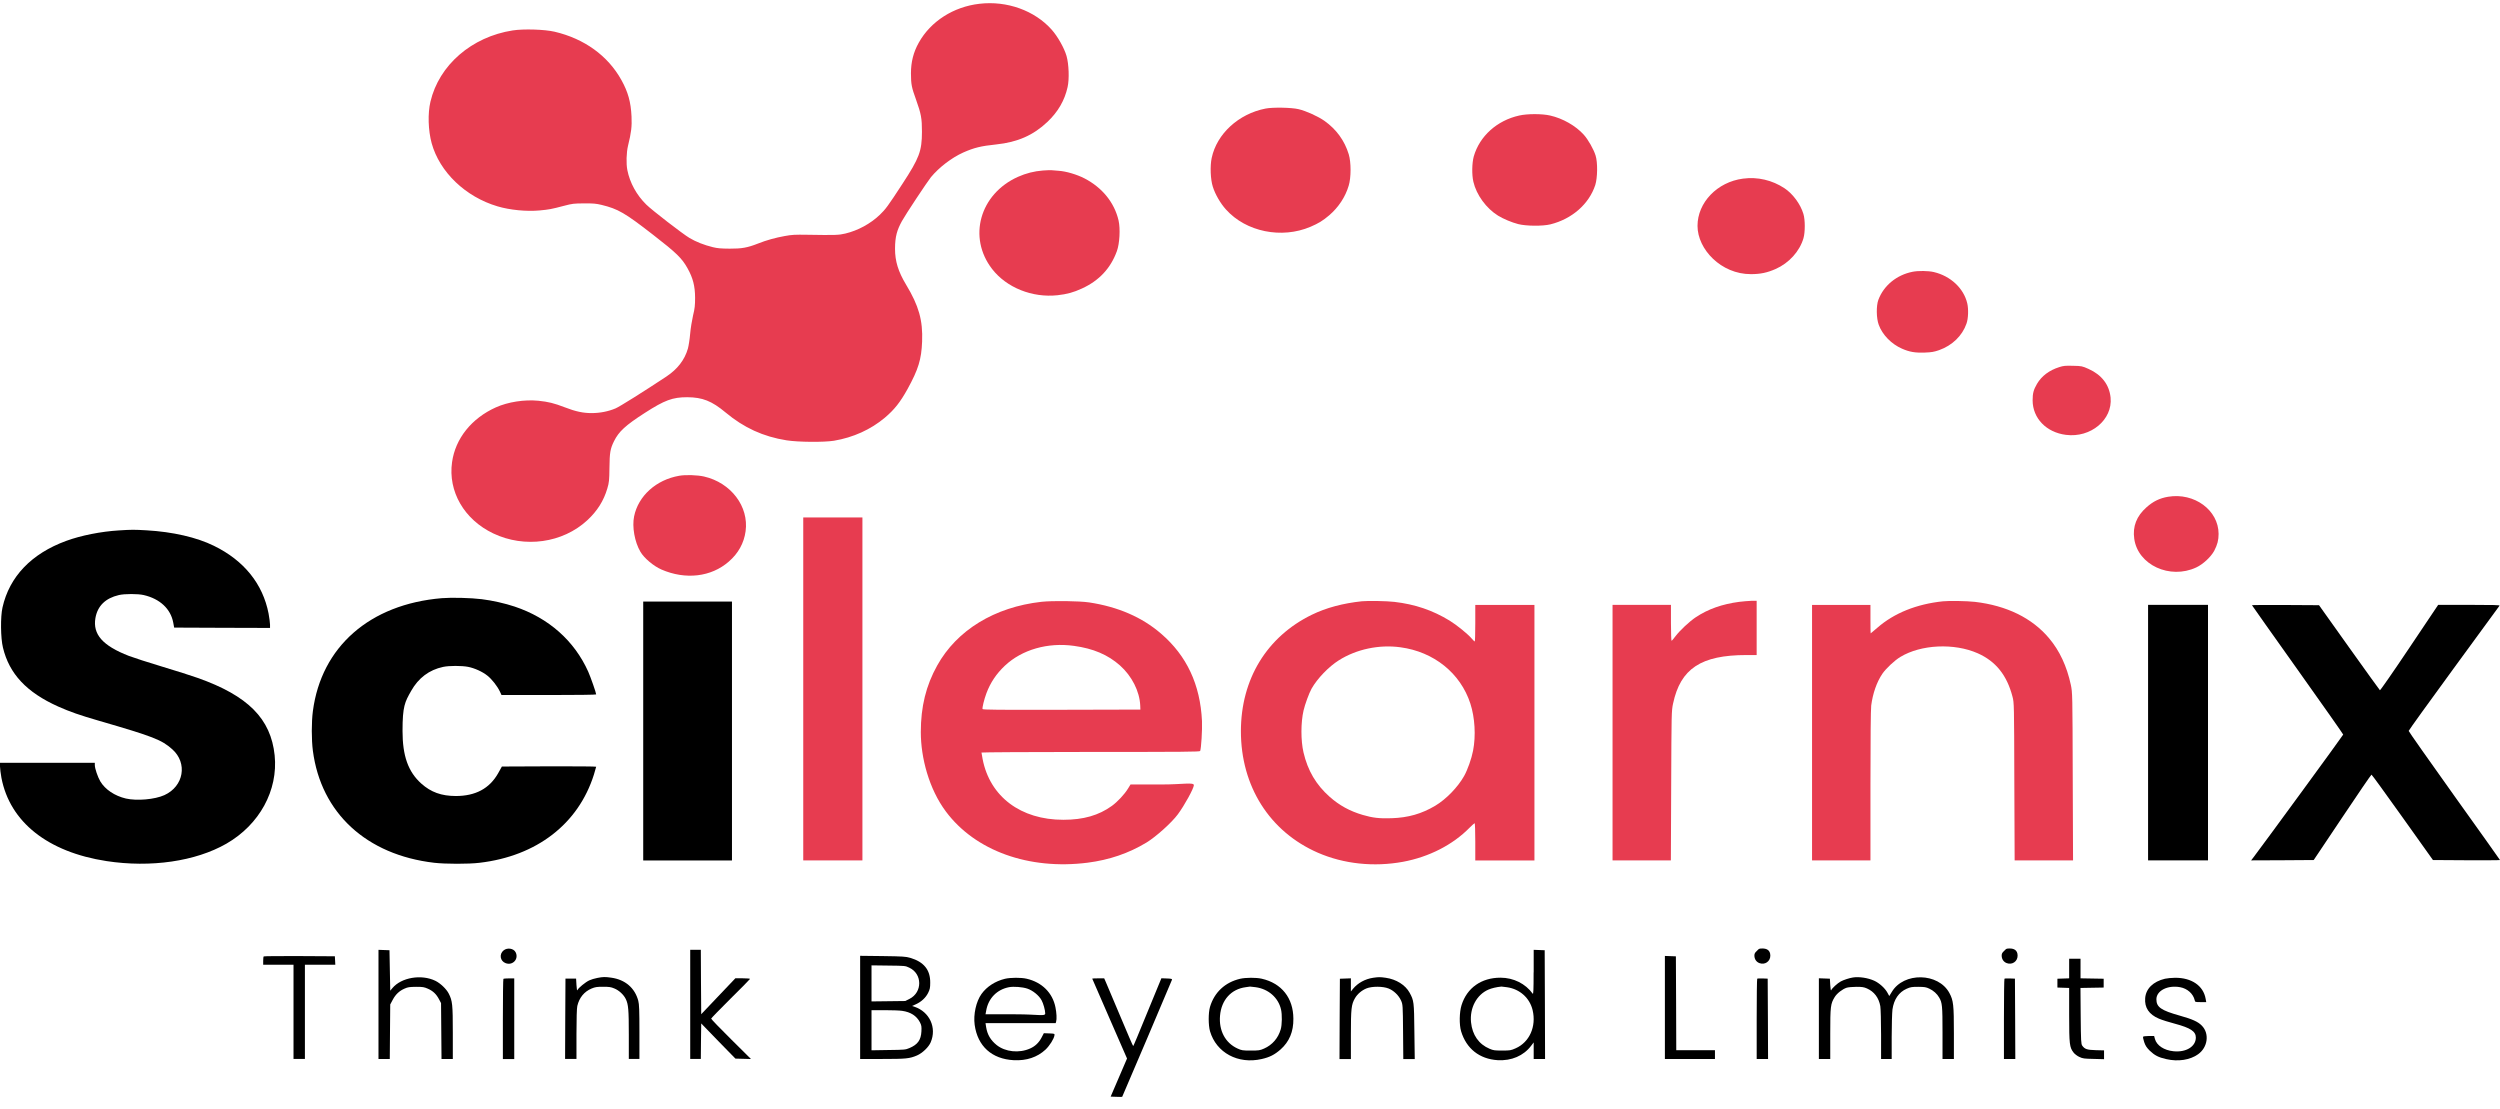 <svg xmlns="http://www.w3.org/2000/svg" width="160" height="71" viewBox="0 0 160 71" fill="none"><path d="M62.685 0.242C61.02 0.433 59.563 1.365 58.801 2.732C58.461 3.339 58.301 3.964 58.301 4.692C58.301 5.421 58.355 5.621 58.617 6.349C58.956 7.299 59.005 7.568 59.005 8.436C59 9.676 58.84 10.106 57.758 11.763C56.816 13.207 56.68 13.389 56.306 13.75C55.704 14.322 54.913 14.752 54.102 14.947C53.685 15.047 53.452 15.055 51.675 15.025C50.874 15.012 50.685 15.021 50.219 15.107C49.636 15.211 49.054 15.372 48.52 15.584C47.835 15.853 47.476 15.918 46.699 15.914C46.146 15.91 45.918 15.892 45.622 15.819C45.068 15.684 44.539 15.476 44.126 15.229C43.69 14.969 41.728 13.455 41.364 13.095C40.743 12.487 40.311 11.698 40.151 10.891C40.068 10.475 40.088 9.763 40.194 9.325C40.403 8.475 40.447 8.093 40.418 7.46C40.374 6.523 40.194 5.885 39.767 5.117C38.903 3.565 37.398 2.476 35.49 2.029C34.859 1.882 33.515 1.838 32.816 1.947C30.189 2.354 28.097 4.168 27.549 6.506C27.369 7.265 27.403 8.345 27.626 9.165C28.136 11.012 29.791 12.6 31.845 13.207C32.636 13.442 33.699 13.546 34.539 13.468C35.146 13.411 35.287 13.385 36.092 13.173C36.636 13.03 36.719 13.021 37.379 13.017C37.966 13.012 38.151 13.03 38.495 13.112C39.559 13.372 39.981 13.615 41.801 15.029C43.311 16.2 43.646 16.53 44.005 17.176C44.35 17.792 44.481 18.308 44.486 19.042C44.486 19.545 44.466 19.744 44.355 20.191C44.287 20.49 44.199 21.015 44.17 21.362C44.141 21.709 44.073 22.134 44.025 22.312C43.816 23.037 43.359 23.627 42.641 24.104C41.165 25.08 39.646 26.034 39.393 26.138C38.932 26.333 38.398 26.438 37.864 26.438C37.33 26.438 36.85 26.342 36.136 26.064C35.461 25.804 35.092 25.713 34.456 25.648C33.563 25.561 32.515 25.722 31.733 26.073C30.18 26.771 29.141 28.068 28.932 29.578C28.665 31.452 29.709 33.256 31.573 34.141C33.578 35.096 36.01 34.753 37.583 33.3C38.219 32.714 38.636 32.055 38.869 31.261C38.981 30.884 38.995 30.749 39.005 29.929C39.015 28.962 39.059 28.719 39.296 28.238C39.602 27.617 40.029 27.223 41.272 26.424C42.539 25.609 43.044 25.422 43.981 25.422C44.956 25.427 45.554 25.661 46.437 26.398C47.612 27.379 48.845 27.943 50.34 28.181C51.092 28.298 52.724 28.311 53.374 28.207C54.607 27.999 55.728 27.491 56.631 26.732C57.243 26.212 57.612 25.748 58.083 24.898C58.772 23.644 58.971 23.006 59.015 21.861C59.068 20.499 58.806 19.571 57.986 18.213C57.486 17.38 57.282 16.721 57.282 15.923C57.282 15.125 57.418 14.708 57.724 14.149C57.937 13.754 59.359 11.611 59.578 11.342C60.107 10.704 60.908 10.093 61.651 9.759C62.35 9.451 62.772 9.347 63.767 9.243C65.122 9.1 66.131 8.657 67.029 7.807C67.709 7.165 68.136 6.432 68.325 5.577C68.442 5.074 68.408 4.098 68.257 3.578C68.112 3.079 67.694 2.333 67.311 1.903C66.224 0.676 64.442 0.034 62.685 0.242Z" fill="#E73C50"></path><path d="M80.995 6.948C79.267 7.286 77.874 8.566 77.548 10.11C77.437 10.63 77.471 11.489 77.621 11.953C77.772 12.435 78.107 13.016 78.461 13.406C79.743 14.838 82.024 15.302 83.874 14.513C84.388 14.291 84.655 14.131 85.068 13.78C85.66 13.272 86.102 12.608 86.315 11.888C86.476 11.372 86.475 10.387 86.32 9.876C86.053 8.999 85.529 8.279 84.767 7.737C84.364 7.451 83.582 7.095 83.107 6.987C82.66 6.878 81.451 6.857 80.995 6.948Z" fill="#E73C50"></path><path d="M97.234 7.393C95.807 7.709 94.695 8.711 94.321 10.012C94.205 10.433 94.19 11.188 94.297 11.635C94.491 12.476 95.127 13.34 95.879 13.804C96.239 14.021 96.748 14.233 97.166 14.342C97.671 14.472 98.734 14.48 99.224 14.359C100.608 14.016 101.7 13.058 102.098 11.839C102.243 11.379 102.258 10.394 102.117 9.952C101.991 9.548 101.642 8.932 101.36 8.62C100.845 8.048 100.015 7.575 99.205 7.393C98.69 7.275 97.753 7.275 97.234 7.393Z" fill="#E73C50"></path><path d="M66.743 10.913C66.18 10.957 65.67 11.087 65.151 11.317C62.704 12.414 61.927 15.19 63.495 17.216C64.418 18.409 66.063 19.068 67.68 18.895C68.296 18.825 68.694 18.717 69.243 18.465C70.345 17.962 71.083 17.168 71.481 16.071C71.656 15.589 71.709 14.635 71.588 14.11C71.32 12.961 70.544 12.007 69.408 11.417C68.918 11.165 68.228 10.961 67.757 10.931C67.563 10.918 67.35 10.9 67.282 10.892C67.214 10.887 66.971 10.896 66.743 10.913Z" fill="#E73C50"></path><path d="M111.548 11.433C109.903 11.65 108.641 12.96 108.641 14.456C108.641 15.953 110.15 17.549 112.058 17.545C112.665 17.545 113.097 17.454 113.641 17.215C114.5 16.833 115.175 16.087 115.422 15.246C115.534 14.86 115.534 14.062 115.417 13.688C115.228 13.06 114.738 12.4 114.209 12.049C113.422 11.528 112.485 11.307 111.548 11.433Z" fill="#E73C50"></path><path d="M122.404 17.394C121.389 17.594 120.559 18.27 120.215 19.19C120.074 19.563 120.083 20.37 120.239 20.786C120.472 21.428 121.049 22.018 121.724 22.313C122.205 22.526 122.569 22.586 123.181 22.565C123.632 22.547 123.773 22.521 124.103 22.409C124.943 22.109 125.583 21.493 125.855 20.712C125.972 20.391 125.991 19.78 125.904 19.411C125.676 18.448 124.836 17.663 123.763 17.411C123.414 17.329 122.768 17.32 122.404 17.394Z" fill="#E73C50"></path><path d="M131.797 23.494C131.151 23.697 130.666 24.062 130.369 24.565C130.146 24.951 130.088 25.163 130.088 25.628C130.093 26.768 130.962 27.671 132.219 27.831C133.806 28.035 135.214 26.86 135.078 25.45C134.996 24.621 134.505 23.984 133.666 23.611C133.253 23.428 133.234 23.424 132.68 23.411C132.185 23.398 132.068 23.407 131.797 23.494Z" fill="#E73C50"></path><path d="M43.47 30.449C41.994 30.705 40.849 31.737 40.582 33.051C40.446 33.715 40.616 34.682 40.985 35.311C41.222 35.719 41.824 36.227 42.329 36.448C43.873 37.12 45.514 36.929 46.645 35.94C47.252 35.416 47.616 34.752 47.718 34.001C47.936 32.414 46.781 30.891 45.057 30.497C44.63 30.401 43.883 30.375 43.47 30.449Z" fill="#E73C50"></path><path d="M138.757 31.793C138.218 31.884 137.8 32.088 137.373 32.47C136.737 33.034 136.48 33.697 136.592 34.483C136.825 36.157 138.873 37.102 140.558 36.317C140.995 36.114 141.499 35.645 141.713 35.246C141.912 34.864 141.99 34.569 141.99 34.17C141.985 32.648 140.436 31.511 138.757 31.793Z" fill="#E73C50"></path><path d="M51.408 44.092V55.066H55.195V33.117H51.408V44.092Z" fill="#E73C50"></path><path d="M7.612 33.946C6.466 34.015 5.175 34.271 4.233 34.618C2.01 35.434 0.602 36.904 0.16 38.878C0.024 39.472 0.039 40.843 0.189 41.446C0.592 43.129 1.704 44.313 3.728 45.22C4.481 45.554 5.092 45.77 6.354 46.135C9.82 47.141 10.34 47.345 11.024 47.952C12.019 48.837 11.762 50.325 10.519 50.889C9.903 51.167 8.762 51.266 8.058 51.106C7.34 50.937 6.733 50.529 6.422 50.013C6.252 49.722 6.068 49.18 6.068 48.963V48.82H0V49.054C0 49.184 0.044 49.51 0.092 49.783C0.636 52.611 3.058 54.533 6.82 55.11C9.655 55.543 12.515 55.127 14.49 53.995C16.607 52.776 17.806 50.585 17.578 48.343C17.335 45.996 15.874 44.526 12.646 43.385C12.272 43.25 11.248 42.925 10.364 42.66C9.485 42.396 8.534 42.088 8.252 41.979C6.573 41.329 5.927 40.6 6.107 39.554C6.243 38.778 6.748 38.284 7.607 38.084C7.976 37.997 8.825 37.997 9.199 38.084C10.233 38.323 10.922 38.965 11.087 39.845L11.146 40.166L14.214 40.179L17.282 40.188V39.975C17.282 39.858 17.238 39.541 17.189 39.268C16.82 37.368 15.617 35.872 13.689 34.931C12.587 34.388 11.053 34.037 9.388 33.941C8.583 33.894 8.432 33.894 7.612 33.946Z" fill="black"></path><path d="M28.277 38.283C23.67 38.669 20.563 41.389 20.024 45.514C19.932 46.217 19.932 47.345 20.024 48.048C20.544 52.03 23.447 54.71 27.791 55.218C28.519 55.3 29.971 55.305 30.694 55.218C34.349 54.788 37.014 52.732 38.01 49.575C38.087 49.319 38.155 49.093 38.155 49.071C38.155 49.05 36.796 49.041 35.136 49.045L32.121 49.058L31.879 49.492C31.325 50.468 30.432 50.945 29.165 50.945C28.248 50.941 27.582 50.702 26.961 50.147C26.121 49.392 25.762 48.377 25.762 46.781C25.762 45.185 25.913 44.929 26.311 44.222C26.782 43.385 27.466 42.873 28.359 42.682C28.743 42.599 29.539 42.599 29.956 42.678C30.374 42.76 30.884 42.99 31.199 43.246C31.481 43.471 31.825 43.909 31.99 44.252L32.097 44.482H35.126C36.913 44.482 38.155 44.465 38.155 44.443C38.155 44.343 37.801 43.337 37.646 42.986C36.752 40.999 35.112 39.55 32.937 38.821C32.311 38.613 31.51 38.431 30.83 38.348C30.141 38.262 28.903 38.231 28.277 38.283Z" fill="black"></path><path d="M66.65 38.516C63.65 38.855 61.237 40.329 59.98 42.594C59.262 43.882 58.932 45.227 58.932 46.858C58.932 48.489 59.451 50.488 60.543 51.946C62.417 54.453 65.849 55.689 69.611 55.212C70.995 55.034 72.228 54.614 73.373 53.924C73.975 53.559 74.99 52.649 75.383 52.115C75.805 51.547 76.407 50.449 76.407 50.25C76.407 50.05 75.669 50.206 74.383 50.206H72.354L72.194 50.467C71.971 50.835 71.514 51.321 71.16 51.577C70.32 52.184 69.339 52.466 68.058 52.466C65.33 52.471 63.354 50.987 62.888 48.584C62.849 48.372 62.815 48.181 62.815 48.163C62.815 48.146 65.878 48.124 69.801 48.124C75.762 48.124 76.791 48.116 76.81 48.064C76.878 47.903 76.951 46.697 76.927 46.146C76.815 43.808 75.951 41.965 74.305 40.551C73.092 39.501 71.558 38.837 69.708 38.555C69.058 38.46 67.373 38.438 66.65 38.516ZM68.737 41.336C69.971 41.505 70.907 41.904 71.679 42.589C72.441 43.27 72.932 44.238 72.975 45.153L72.985 45.413L67.946 45.426C63.849 45.435 62.903 45.426 62.883 45.379C62.854 45.3 62.985 44.758 63.131 44.368C63.388 43.682 63.771 43.114 64.315 42.602C65.412 41.574 67.053 41.102 68.737 41.336Z" fill="#E73C50"></path><path d="M87.161 38.481C85.942 38.611 84.874 38.897 83.957 39.344C81.078 40.749 79.423 43.46 79.418 46.788C79.413 50.314 81.253 53.225 84.345 54.574C86.001 55.294 87.918 55.498 89.792 55.155C91.452 54.847 92.976 54.071 94.049 52.977C94.209 52.817 94.36 52.682 94.379 52.682C94.399 52.682 94.418 53.22 94.418 53.875V55.068H98.204V38.715H94.418V39.886C94.418 40.528 94.403 41.057 94.384 41.057C94.365 41.057 94.282 40.975 94.2 40.88C93.966 40.597 93.238 40.003 92.777 39.721C91.68 39.053 90.569 38.676 89.238 38.52C88.748 38.463 87.564 38.442 87.161 38.481ZM89.627 41.426C91.767 41.712 93.471 43.083 94.102 45.026C94.394 45.929 94.462 47.087 94.277 48.041C94.18 48.553 93.923 49.273 93.704 49.663C93.306 50.375 92.549 51.156 91.855 51.568C90.986 52.084 90.127 52.331 89.064 52.366C88.297 52.392 87.855 52.344 87.224 52.158C86.394 51.915 85.724 51.55 85.093 50.991C84.224 50.219 83.695 49.316 83.423 48.15C83.248 47.395 83.248 46.237 83.428 45.469C83.515 45.087 83.782 44.354 83.942 44.072C84.311 43.421 85.034 42.671 85.68 42.263C86.811 41.547 88.263 41.239 89.627 41.426Z" fill="#E73C50"></path><path d="M111.31 38.518C110.223 38.661 109.324 38.978 108.538 39.498C108.13 39.767 107.514 40.344 107.232 40.717C107.111 40.878 106.999 41.012 106.98 41.012C106.96 41.012 106.941 40.496 106.941 39.863V38.713H103.203V55.067H106.936L106.956 50.282C106.975 45.641 106.975 45.489 107.077 45.025C107.553 42.791 108.868 41.923 111.771 41.923H112.426V38.453H112.077C111.883 38.462 111.538 38.488 111.31 38.518Z" fill="#E73C50"></path><path d="M124.344 38.484C122.655 38.662 121.223 39.239 120.15 40.176C119.922 40.375 119.728 40.536 119.723 40.536C119.713 40.536 119.709 40.124 119.709 39.625V38.714H115.971V55.067H119.709V50.304C119.709 47.35 119.728 45.398 119.757 45.155C119.859 44.375 120.111 43.65 120.471 43.121C120.699 42.787 121.257 42.262 121.621 42.045C122.942 41.243 125.068 41.143 126.577 41.811C127.728 42.323 128.442 43.208 128.801 44.591C128.903 44.973 128.903 45.077 128.917 50.022L128.937 55.067H132.675L132.655 49.697C132.641 44.396 132.636 44.327 132.534 43.832C132.277 42.639 131.815 41.646 131.141 40.848C130.053 39.551 128.427 38.757 126.393 38.519C125.883 38.462 124.738 38.441 124.344 38.484Z" fill="#E73C50"></path><path d="M41.166 46.785V55.07H46.846V38.5H41.166V46.785Z" fill="black"></path><path d="M137.477 46.888V55.064H141.312V38.711H137.477V46.888Z" fill="black"></path><path d="M144.126 38.733C144.126 38.746 145.441 40.602 147.048 42.862C148.655 45.118 149.965 46.987 149.965 47.013C149.965 47.052 144.8 54.114 144.213 54.882L144.072 55.064L146.072 55.056L148.077 55.042L149.907 52.31C150.912 50.804 151.752 49.577 151.776 49.577C151.8 49.577 152.689 50.804 153.762 52.31L155.708 55.042L157.854 55.056C159.033 55.06 159.999 55.056 159.999 55.042C159.999 55.029 158.684 53.182 157.077 50.935C155.47 48.683 154.155 46.814 154.155 46.779C154.155 46.744 155.456 44.936 157.043 42.767C158.635 40.593 159.951 38.793 159.97 38.763C159.999 38.724 159.597 38.711 158.024 38.711H156.043L154.198 41.461C153.184 42.975 152.334 44.198 152.315 44.176C152.291 44.159 151.407 42.927 150.344 41.439L148.417 38.733L146.271 38.72C145.092 38.715 144.126 38.72 144.126 38.733Z" fill="black"></path><path d="M32.233 60.823C31.932 61.062 32.005 61.513 32.364 61.643C32.815 61.812 33.218 61.374 33 60.945C32.874 60.693 32.471 60.632 32.233 60.823Z" fill="black"></path><path d="M112.446 60.851C112.32 60.963 112.281 61.033 112.281 61.154C112.281 61.38 112.403 61.566 112.606 61.64C112.951 61.77 113.301 61.532 113.301 61.163C113.301 60.794 113.048 60.703 112.791 60.703C112.534 60.703 112.573 60.738 112.446 60.851Z" fill="black"></path><path d="M128.272 60.851C128.146 60.963 128.107 61.033 128.107 61.154C128.107 61.38 128.229 61.566 128.433 61.64C128.777 61.77 129.127 61.532 129.127 61.163C129.127 60.794 128.874 60.703 128.617 60.703C128.36 60.703 128.399 60.738 128.272 60.851Z" fill="black"></path><path d="M24.223 64.285V67.777H24.946L24.96 66.029L24.975 64.285L25.135 63.986C25.315 63.643 25.558 63.413 25.902 63.266C26.106 63.175 26.213 63.162 26.626 63.157C27.062 63.157 27.14 63.17 27.388 63.279C27.713 63.422 27.927 63.626 28.101 63.96L28.227 64.198L28.242 65.986L28.257 67.777H28.98V66.094C28.98 64.285 28.956 64.051 28.718 63.587C28.567 63.292 28.184 62.928 27.863 62.771C26.97 62.338 25.689 62.554 25.116 63.236L24.975 63.405L24.951 62.108L24.927 60.815L24.577 60.802L24.223 60.789V64.285Z" fill="black"></path><path d="M44.174 64.281V67.773H44.853L44.863 66.636L44.878 65.5L45.97 66.628L47.067 67.751L47.562 67.764L48.062 67.777L46.785 66.51C46.082 65.817 45.514 65.222 45.514 65.192C45.519 65.162 46.077 64.589 46.752 63.917C47.431 63.244 47.994 62.676 47.999 62.654C48.009 62.628 47.819 62.611 47.538 62.611H47.062L45.97 63.76L44.878 64.91L44.863 62.849L44.853 60.789H44.174V64.281Z" fill="black"></path><path d="M98.151 62.233C98.151 63.37 98.136 63.661 98.093 63.596C97.631 62.954 96.864 62.572 96.029 62.572C94.811 62.572 93.884 63.222 93.539 64.329C93.398 64.78 93.384 65.574 93.51 65.999C93.845 67.114 94.685 67.777 95.85 67.851C96.733 67.903 97.51 67.569 97.991 66.931L98.156 66.714V67.777H98.884L98.874 64.294L98.86 60.815L98.51 60.802L98.156 60.789V62.233H98.151ZM96.457 63.184C97.267 63.301 97.903 63.869 98.088 64.65C98.335 65.695 97.889 66.701 97 67.092C96.695 67.226 96.651 67.235 96.141 67.235C95.631 67.235 95.578 67.222 95.335 67.122C94.646 66.832 94.228 66.242 94.146 65.426C94.054 64.511 94.505 63.661 95.258 63.335C95.466 63.244 95.777 63.17 96.093 63.14C96.122 63.14 96.282 63.157 96.457 63.184Z" fill="black"></path><path d="M16.878 61.21C16.858 61.223 16.844 61.353 16.844 61.492V61.744H18.785V67.773H19.514V61.744H21.46L21.446 61.471L21.431 61.202L19.169 61.189C17.926 61.184 16.892 61.193 16.878 61.21Z" fill="black"></path><path d="M55.049 64.473V67.774H56.471C57.981 67.774 58.214 67.752 58.69 67.548C59.029 67.401 59.432 67.019 59.563 66.711C59.966 65.774 59.495 64.755 58.52 64.43L58.374 64.382L58.617 64.273C58.961 64.117 59.243 63.857 59.398 63.549C59.51 63.323 59.534 63.224 59.534 62.894C59.544 62.074 59.127 61.558 58.253 61.302C57.966 61.22 57.806 61.207 56.495 61.189L55.049 61.172V64.473ZM58.194 61.931C59.039 62.326 59.044 63.51 58.204 63.931L57.937 64.065L56.859 64.078L55.777 64.091V61.783L56.859 61.797C57.932 61.809 57.937 61.809 58.194 61.931ZM57.738 64.694C58.287 64.772 58.66 65.015 58.874 65.423C58.976 65.622 58.986 65.701 58.971 66.008C58.942 66.559 58.733 66.854 58.204 67.076C57.947 67.184 57.898 67.188 56.859 67.201L55.777 67.219V64.651H56.617C57.073 64.651 57.578 64.668 57.738 64.694Z" fill="black"></path><path d="M106.553 64.481V67.777H109.757V67.213H107.281L107.271 64.207L107.257 61.206L106.907 61.193L106.553 61.18V64.481Z" fill="black"></path><path d="M132.426 61.988V62.613L132.052 62.626L131.674 62.639V63.203L132.052 63.216L132.426 63.229V64.951C132.426 66.842 132.451 67.033 132.708 67.363C132.785 67.463 132.941 67.584 133.082 67.645C133.3 67.749 133.387 67.757 133.989 67.77L134.659 67.788V67.224L134.135 67.211C133.567 67.194 133.426 67.146 133.266 66.925C133.188 66.816 133.179 66.643 133.164 65.016L133.15 63.229L133.892 63.216L134.635 63.203V62.639L133.897 62.626L133.154 62.613V61.359H132.426V61.988Z" fill="black"></path><path d="M38.224 62.589C38.059 62.619 37.831 62.689 37.719 62.741C37.472 62.853 37.011 63.231 36.957 63.365C36.933 63.426 36.909 63.313 36.894 63.044L36.87 62.632H36.19L36.176 65.2L36.166 67.772H36.894V66.189C36.894 65.196 36.914 64.524 36.948 64.38C37.074 63.847 37.389 63.465 37.86 63.266C38.093 63.17 38.195 63.153 38.593 63.153C38.991 63.153 39.098 63.17 39.307 63.257C39.608 63.374 39.918 63.66 40.05 63.938C40.215 64.276 40.244 64.628 40.244 66.22V67.772H40.923V66.046C40.923 64.675 40.909 64.268 40.85 64.051C40.632 63.227 40.011 62.697 39.127 62.572C38.734 62.515 38.593 62.515 38.224 62.589Z" fill="black"></path><path d="M87.879 62.578C87.364 62.656 86.898 62.912 86.593 63.285L86.457 63.454V62.613L86.107 62.626L85.753 62.639L85.738 65.207L85.728 67.779H86.457V66.226C86.457 64.552 86.486 64.291 86.714 63.892C86.869 63.619 87.146 63.385 87.452 63.259C87.801 63.116 88.505 63.116 88.869 63.264C89.199 63.394 89.52 63.706 89.665 64.031C89.777 64.283 89.782 64.313 89.796 66.031L89.811 67.779H90.544L90.52 66.009C90.5 64.101 90.491 64.044 90.214 63.532C89.942 63.038 89.36 62.673 88.69 62.578C88.331 62.526 88.233 62.526 87.879 62.578Z" fill="black"></path><path d="M118.593 62.558C118.36 62.593 117.986 62.715 117.806 62.814C117.588 62.936 117.248 63.248 117.199 63.37C117.175 63.426 117.151 63.304 117.136 63.048L117.112 62.636L116.763 62.623L116.408 62.61V67.777H117.136V66.159C117.136 64.397 117.156 64.246 117.418 63.816C117.564 63.573 117.913 63.304 118.19 63.213C118.292 63.183 118.573 63.157 118.811 63.157C119.175 63.157 119.287 63.174 119.486 63.261C119.947 63.465 120.243 63.855 120.34 64.393C120.365 64.549 120.389 65.374 120.389 66.224V67.777H121.068V66.376C121.068 65.608 121.093 64.81 121.117 64.61C121.209 63.959 121.525 63.5 122.03 63.278C122.277 63.17 122.36 63.157 122.767 63.157C123.17 63.161 123.263 63.174 123.476 63.274C123.738 63.395 123.976 63.608 124.107 63.842C124.301 64.176 124.321 64.359 124.321 66.094V67.777H125.049V66.133C125.049 64.311 125.02 64.037 124.763 63.556C124.059 62.242 121.835 62.203 121.073 63.487L120.913 63.747L120.792 63.526C120.632 63.235 120.272 62.914 119.952 62.767C119.549 62.584 118.991 62.498 118.593 62.558Z" fill="black"></path><path d="M64.321 62.642C63.695 62.794 63.156 63.141 62.816 63.614C62.471 64.095 62.287 64.924 62.379 65.592C62.568 66.958 63.476 67.778 64.879 67.852C65.695 67.895 66.384 67.665 66.913 67.175C67.18 66.919 67.452 66.49 67.486 66.26C67.501 66.156 67.491 66.151 67.156 66.138L66.806 66.125L66.661 66.403C66.491 66.728 66.253 66.958 65.933 67.101C65.229 67.418 64.34 67.327 63.782 66.88C63.394 66.564 63.19 66.216 63.112 65.735L63.073 65.479H67.564L67.593 65.379C67.641 65.219 67.622 64.828 67.549 64.468C67.365 63.54 66.685 62.863 65.704 62.638C65.345 62.555 64.675 62.56 64.321 62.642ZM65.748 63.271C66.097 63.388 66.496 63.709 66.661 64.017C66.772 64.212 66.894 64.655 66.894 64.859C66.894 65.063 66.481 64.915 64.986 64.915H63.073L63.117 64.677C63.253 63.891 63.806 63.328 64.578 63.18C64.879 63.124 65.437 63.167 65.748 63.271Z" fill="black"></path><path d="M79.368 62.642C78.402 62.868 77.718 63.51 77.441 64.438C77.329 64.815 77.329 65.614 77.441 66C77.844 67.375 79.232 68.125 80.747 67.778C81.261 67.661 81.567 67.505 81.956 67.166C82.514 66.668 82.786 66.03 82.776 65.197C82.771 63.87 82.024 62.928 80.752 62.638C80.393 62.555 79.723 62.56 79.368 62.642ZM80.354 63.18C81.169 63.288 81.81 63.844 81.985 64.603C82.062 64.928 82.053 65.592 81.965 65.882C81.8 66.446 81.427 66.876 80.897 67.11C80.626 67.227 80.567 67.236 80.048 67.236C79.528 67.236 79.47 67.227 79.203 67.106C78.422 66.75 77.999 65.965 78.082 65.002C78.169 63.995 78.796 63.301 79.728 63.18C79.864 63.163 79.985 63.145 79.999 63.141C80.014 63.141 80.174 63.158 80.354 63.18Z" fill="black"></path><path d="M138.558 62.639C137.801 62.821 137.339 63.272 137.291 63.88C137.242 64.487 137.534 64.925 138.17 65.194C138.364 65.276 138.825 65.424 139.199 65.519C140.199 65.788 140.534 66.009 140.534 66.408C140.529 66.981 139.907 67.363 139.106 67.28C138.5 67.22 138.034 66.912 137.917 66.499L137.864 66.304H137.524C137.339 66.304 137.174 66.326 137.16 66.348C137.14 66.374 137.174 66.53 137.228 66.695C137.305 66.925 137.388 67.046 137.577 67.237C137.898 67.545 138.14 67.671 138.645 67.784C139.398 67.957 140.16 67.84 140.674 67.475C141.301 67.033 141.417 66.148 140.917 65.641C140.674 65.389 140.305 65.224 139.514 65.003C138.296 64.66 138.009 64.457 138.009 63.949C138.014 63.398 138.737 63.034 139.529 63.181C139.995 63.268 140.364 63.598 140.461 64.014C140.485 64.131 140.495 64.135 140.844 64.135H141.199L141.16 63.919C141.014 63.086 140.262 62.57 139.204 62.578C138.99 62.578 138.694 62.609 138.558 62.639Z" fill="black"></path><path d="M32.218 62.648C32.198 62.661 32.184 63.823 32.184 65.228V67.779H32.912V62.617H32.582C32.397 62.617 32.232 62.63 32.218 62.648Z" fill="black"></path><path d="M69.902 62.631C69.902 62.64 70.402 63.794 71.019 65.199L72.13 67.745L71.606 68.964L71.082 70.183L71.446 70.196C71.645 70.205 71.81 70.205 71.82 70.196C71.839 70.17 74.995 62.761 75.009 62.7C75.019 62.648 74.956 62.631 74.679 62.622L74.329 62.609L74.189 62.948C74.106 63.134 73.708 64.11 73.296 65.117C72.888 66.127 72.538 66.951 72.524 66.951C72.509 66.951 72.14 66.097 71.703 65.052C71.262 64.01 70.849 63.035 70.786 62.883L70.669 62.614H70.286C70.077 62.614 69.902 62.622 69.902 62.631Z" fill="black"></path><path d="M112.462 62.638C112.442 62.655 112.428 63.818 112.428 65.223V67.774H113.156L113.146 65.201L113.132 62.634L112.816 62.621C112.641 62.612 112.481 62.621 112.462 62.638Z" fill="black"></path><path d="M128.286 62.638C128.267 62.655 128.252 63.818 128.252 65.223V67.774H128.98L128.97 65.201L128.956 62.634L128.64 62.621C128.466 62.612 128.305 62.621 128.286 62.638Z" fill="black"></path></svg>